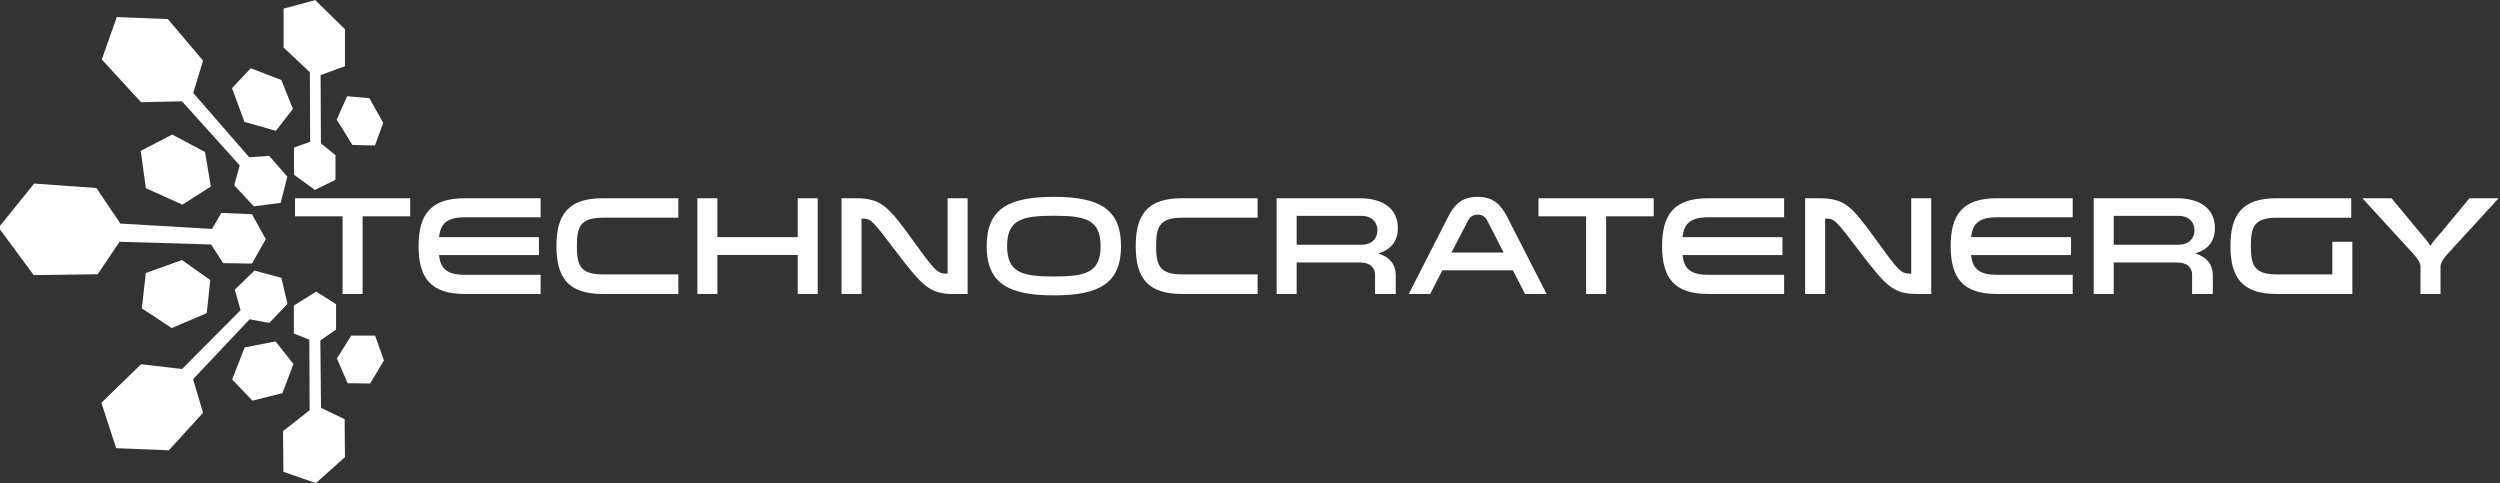 <?xml version="1.0" encoding="UTF-8"?> <svg xmlns="http://www.w3.org/2000/svg" xmlns:xlink="http://www.w3.org/1999/xlink" xmlns:xodm="http://www.corel.com/coreldraw/odm/2003" xml:space="preserve" width="126.697mm" height="24.478mm" version="1.1" style="shape-rendering:geometricPrecision; text-rendering:geometricPrecision; image-rendering:optimizeQuality; fill-rule:evenodd; clip-rule:evenodd" viewBox="0 0 12669.7 2447.8"><rect x="0" y="0" width="12669.7" height="2447.8" fill="#333333" stroke="none"/> <defs> <style type="text/css"> .fil0 {fill:#FEFEFE} .fil1 {fill:#FEFEFE;fill-rule:nonzero} </style> </defs> <g id="Слой_x0020_1">  <g id="_2590476965664"> <path class="fil0" d="M11972.46 1004.73l239.73 261.72c14.89,16.32 54.61,54.63 54.61,84.4l0 139.03 101.45 0 0 -139.03c0,-29.08 39,-67.36 54.6,-84.4l239.74 -261.72 -147.52 0 -148.96 179.45c-15.6,18.43 -34.75,36.89 -48.95,61.7 -14.16,-24.81 -33.32,-43.27 -48.23,-61.7l-148.93 -179.45 -147.54 0zm-152.48 220.58l0 165.26 -283.01 0c-115.61,0 -129.8,-50.34 -129.8,-143.97 0,-92.91 14.19,-143.28 129.8,-143.28l378.75 0 0 -98.59 -378.75 0c-173.77,0 -233.36,82.99 -233.36,241.87 0,159.58 59.59,243.28 233.36,243.28l384.43 0 0 -264.57 -101.42 0zm-1107.91 14.91l0 -146.13 327.69 0c62.42,0 81.57,41.16 81.57,73.07 0,31.93 -19.15,73.06 -81.57,73.06l-327.69 0zm-101.42 249.66l101.42 0 0 -159.6 317.77 0c64.55,0 79.44,34.76 79.44,61.73l0 97.87 104.97 0 0 -95.76c0,-50.34 -26.95,-90.06 -88.65,-109.93 63.12,-18.44 99.29,-60.29 99.29,-128.37 0,-97.18 -73.76,-151.09 -192.92,-151.09l-421.32 0 0 485.15zm-106.38 -388.69l0 -96.46 -384.43 0c-173.77,0 -234.06,82.99 -234.06,242.56 0,159.61 60.29,242.59 234.06,242.59l384.43 0 0 -97.18 -384.43 0c-95.05,0 -123.4,-35.45 -130.5,-100l506.42 0 0 -90.78 -506.42 0c7.1,-64.56 35.45,-100.73 130.5,-100.73l384.43 0zm-1254.71 6.4l0.72 0c48.93,0 52.48,7.79 176.6,170.22 132.63,173.77 168.8,212.07 288.68,212.07l71.63 0 0 -485.15 -101.42 0 0 382.32 -0.72 0c-52.47,0 -60.98,-11.37 -176.6,-170.94 -122.71,-169.53 -158.18,-211.38 -288.68,-211.38l-71.63 0 0 485.15 101.42 0 0 -382.29zm-207.83 -6.4l0 -96.46 -384.42 0c-173.77,0 -234.06,82.99 -234.06,242.56 0,159.61 60.29,242.59 234.06,242.59l384.42 0 0 -97.18 -384.42 0c-95.03,0 -123.41,-35.45 -130.5,-100l506.41 0 0 -90.78 -506.41 0c7.09,-64.56 35.47,-100.73 130.5,-100.73l384.42 0z"></path> <path class="fil1" d="M8139.55 1489.88l0 -393.65 241.15 0 0 -91.5 -583.75 0 0 91.5 241.18 0 0 393.65 101.42 0zm-519.19 -209.94l-264.57 0 82.29 -158.88c10.64,-20.57 24.12,-33.34 50.34,-33.34 26.25,0 39.72,12.77 50.36,33.34l81.58 158.88zm18.43 -179.45c-31.21,-60.28 -67.38,-102.86 -150.37,-102.86 -82.96,0 -119.86,42.58 -150.35,102.86l-198.6 389.39 108.52 0 61.7 -119.88 357.48 0 61.71 119.88 109.23 0 -199.32 -389.39zm-1067.46 139.73l0 -146.13 327.68 0c62.43,0 81.58,41.16 81.58,73.07 0,31.93 -19.15,73.06 -81.58,73.06l-327.68 0zm-101.42 249.66l101.42 0 0 -159.6 317.76 0c64.56,0 79.44,34.76 79.44,61.73l0 97.87 104.97 0 0 -95.76c0,-50.34 -26.94,-90.06 -88.64,-109.93 63.11,-18.44 99.28,-60.29 99.28,-128.37 0,-97.18 -73.75,-151.09 -192.92,-151.09l-421.31 0 0 485.15zm-96.46 -485.15l-383.71 0c-174.49,0 -234.06,82.99 -234.06,242.56 0,159.61 59.57,242.59 234.06,242.59l383.71 0 0 -99.31 -383.71 0c-116.31,0 -130.5,-50.34 -130.5,-143.28 0,-92.91 14.19,-143.97 130.5,-143.97l383.71 0 0 -98.59zm-1032.71 396.48c-158.86,0 -236.88,-18.43 -236.88,-153.92 0,-135.46 78.02,-153.89 236.88,-153.89 158.88,0 236.91,18.43 236.91,153.89 0,135.49 -78.03,153.92 -236.91,153.92zm0 -403.58c-231.2,0 -340.44,61.71 -340.44,249.66 0,187.96 109.24,249.69 340.44,249.69 231.23,0 340.46,-61.73 340.46,-249.69 0,-187.95 -109.23,-249.66 -340.46,-249.66zm-974.53 109.96l0.72 0c48.93,0 52.47,7.79 176.6,170.22 132.63,173.77 168.8,212.07 288.68,212.07l71.63 0 0 -485.15 -101.42 0 0 382.32 -0.72 0c-52.47,0 -60.98,-11.37 -176.6,-170.94 -122.71,-169.53 -158.18,-211.38 -288.68,-211.38l-71.63 0 0 485.15 101.42 0 0 -382.29zm-222 382.29l0 -485.15 -101.44 0 0 197.19 -407.11 0 0 -197.19 -101.42 0 0 485.15 101.42 0 0 -197.88 407.11 0 0 197.88 101.44 0zm-706.43 -485.15l-383.73 0c-174.49,0 -234.05,82.99 -234.05,242.56 0,159.61 59.56,242.59 234.05,242.59l383.73 0 0 -99.31 -383.73 0c-116.31,0 -130.5,-50.34 -130.5,-143.28 0,-92.91 14.19,-143.97 130.5,-143.97l383.73 0 0 -98.59zm-697.94 96.46l0 -96.46 -384.43 0c-173.77,0 -234.06,82.99 -234.06,242.56 0,159.61 60.29,242.59 234.06,242.59l384.43 0 0 -97.18 -384.43 0c-95.05,0 -123.41,-35.45 -130.5,-100l506.42 0 0 -90.78 -506.42 0c7.09,-64.56 35.45,-100.73 130.5,-100.73l384.43 0zm-902.19 388.69l0 -393.65 241.15 0 0 -91.5 -583.74 0 0 91.5 241.17 0 0 393.65 101.42 0z"></path> <path class="fil0" d="M-7.15 1153.28l180.24 -223.05 315.44 22.53 121.68 180.24 464.13 27.04 47.32 -81.12 155.45 6.78 69.85 126.17 -69.85 123.93 -146.44 -2.26 -60.84 -94.64 -464.13 -13.52 -110.41 164.47 -324.45 4.51 -177.99 -241.08zm1786.94 547.6l-72.52 115.73 54.37 125.52 114.34 1.39 69.74 -117.13 -44.64 -125.51 -121.29 0zm-73.43 -1094.6l79.47 128.27 114.34 2.8 41.83 -114.34 -69.71 -125.49 -112.95 -9.75 -52.98 118.51zm-269.17 -562.51l0 197.24 133.09 125.05 1.6 352.74 -81.79 28.89 0 137.88 105.84 76.97 104.22 -51.32 0 -125.06 -73.76 -59.33 -1.6 -346.34 123.45 -44.89 0 -187.6 -150.71 -147.5 -160.34 43.27zm-261.36 402.91l95.05 -100.9 155 59.93 58.49 146.23 -86.28 111.13 -159.38 -45.33 -62.88 -171.06zm-660.02 -145.24l198.84 216.41 207.64 -4.39 292.45 324.62 -27.79 100.87 99.44 106.75 135.96 -17.55 33.63 -133.07 -92.12 -105.25 -100.87 7.28 -283.68 -326.05 49.72 -163.77 -178.39 -210.57 -258.82 -10.23 -76.01 214.95zm973.45 1246.91l0 141.69 78.38 31.67 1.51 357.24 -134.65 105.91 1.73 206.29 164.71 57.2 147.32 -131.75 -1.72 -192.41 -119.62 -57.22 -3.45 -341.52 79.73 -55.47 0 -128.27 -100.54 -64.15 -113.4 70.79zm-249.4 212.12l-63.31 162.79 102.5 107.03 152.24 -37.68 55.78 -147.71 -90.44 -114.56 -156.77 30.13zm-50.13 -292.5l29.49 103.99 -296.41 298.13 -207.99 -24.26 -201.07 195.46 75.12 229.98 266.8 10.74 173.27 -190.14 -50.61 -170.19 286.75 -303.6 99.67 18.41 92 -96.63 -30.68 -131.86 -136.47 -36.8 -99.87 96.77zm-450.87 -84.45l-19.94 179.38 151.49 99.67 177.39 -75.75 17.96 -167.44 -143.52 -101.63 -183.38 65.77zm-25.7 -618.57l159.46 -83.21 166.38 88.41 29.46 175.03 -143.85 91.86 -185.46 -83.18 -25.99 -188.91z"></path> </g> </g> </svg> 